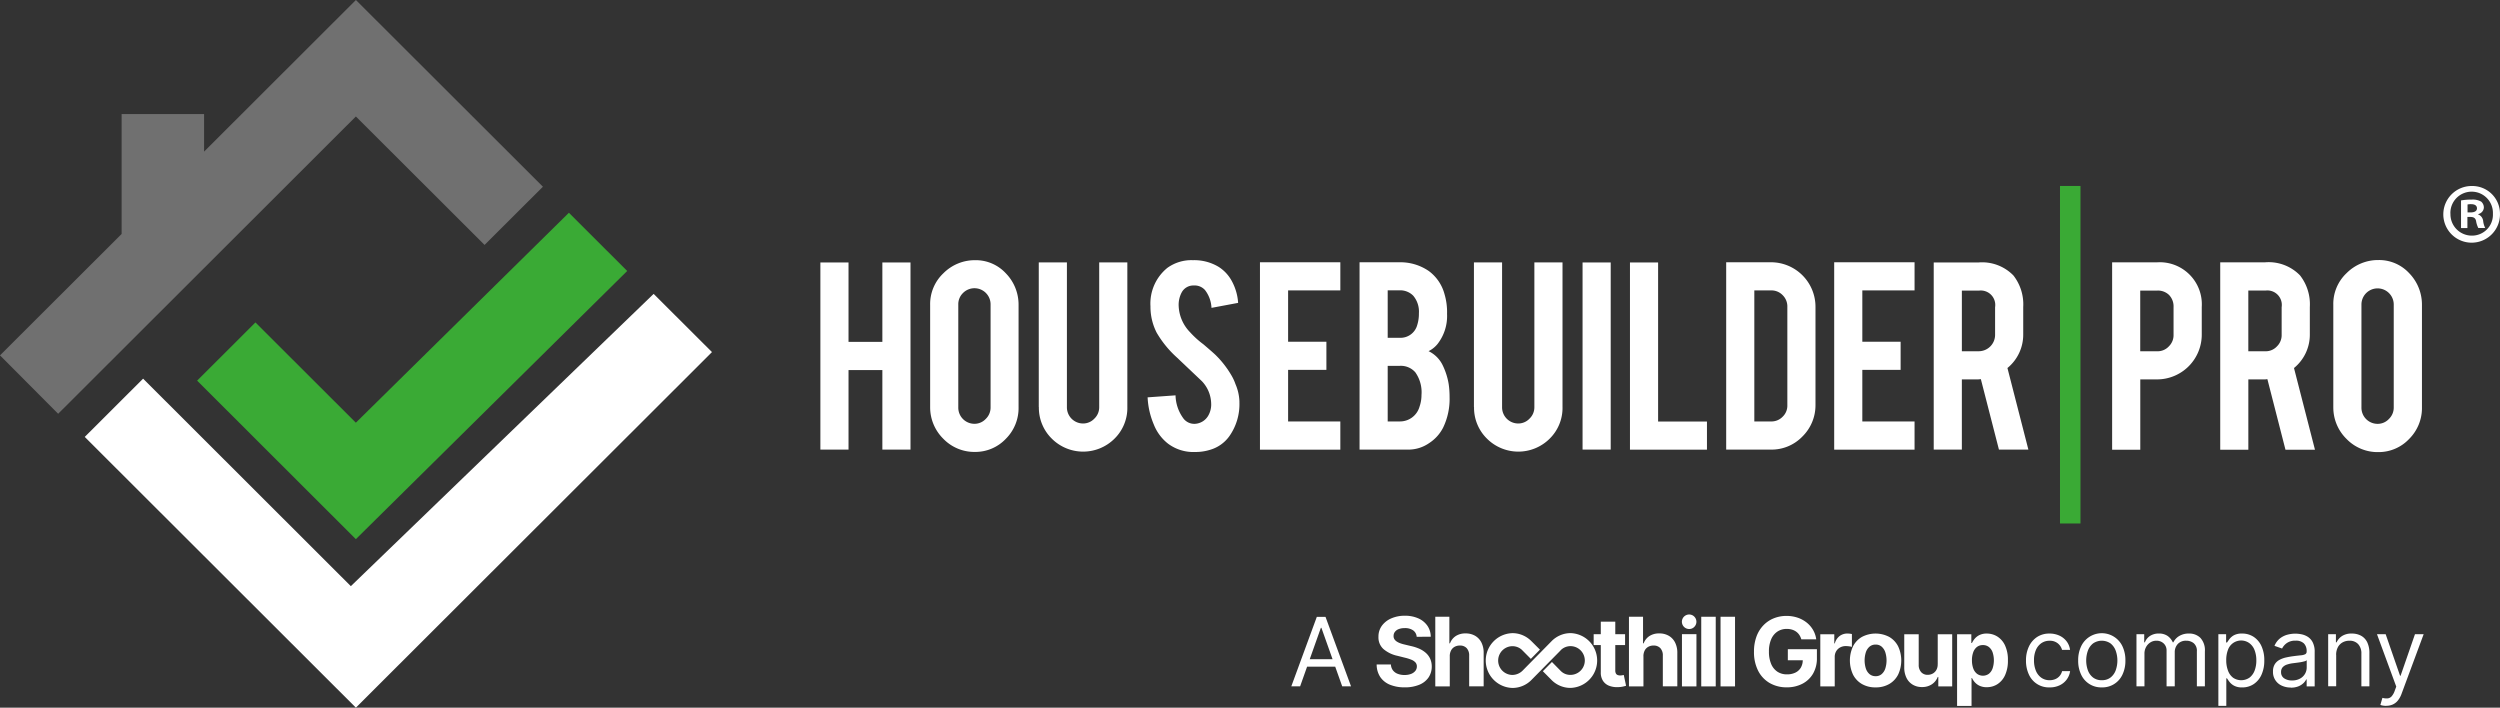 <?xml version="1.0" encoding="UTF-8"?> <svg xmlns="http://www.w3.org/2000/svg" width="280.719" height="79.466" viewBox="0 0 280.719 79.466"><rect x="0" y="0" width="280.719" height="79.466" fill="#333333" stroke="none"/><g id="HBP_logo_dark_bg" data-name="HBP logo dark bg" transform="translate(17995 3528)"><g id="hbp_logo_dark_bg-2" data-name="hbp logo dark bg" transform="translate(-19719.383 -3646.909)"><path id="Path_21629" data-name="Path 21629" d="M1311.79,164.239l-17.823-17.8,6.547-6.536,11.276,11.258,23.922-23.572,6.547,6.536Z" transform="translate(452.551 15.211)" fill="#3aaa35"></path><path id="Path_21630" data-name="Path 21630" d="M1336.2,143.8l-34,32.819-23.327-23.3-6.553,6.542,30.446,30.4,39.984-39.926Z" transform="translate(461.578 8.109)" fill="#fff"></path><path id="Path_21631" data-name="Path 21631" d="M1310.41,114.112l6.553-6.536-21-20.966-17.048,17.025V99.419h-9.259v13.462L1256,126.513l6.53,6.559,33.431-33.384Z" transform="translate(468.383 32.299)" fill="#fff" opacity="0.3"></path><path id="Path_21632" data-name="Path 21632" d="M1414,158.172V137.16h3.16v8.92h3.8v-8.92h3.16v21.012h-3.16V149.24h-3.8v8.932Z" transform="translate(402.502 11.22)" fill="#fff"></path><path id="Path_21633" data-name="Path 21633" d="M1435.14,153.214V141.746a4.754,4.754,0,0,1,1.493-3.562,4.974,4.974,0,0,1,3.556-1.463,4.592,4.592,0,0,1,3.44,1.463,5.032,5.032,0,0,1,1.44,3.562v11.468a4.877,4.877,0,0,1-1.44,3.574,4.712,4.712,0,0,1-3.44,1.463,4.846,4.846,0,0,1-3.58-1.487,4.952,4.952,0,0,1-1.469-3.55Zm3.16.047a1.811,1.811,0,0,0,1.807,1.831,1.725,1.725,0,0,0,1.271-.542,1.769,1.769,0,0,0,.548-1.288V141.7a1.81,1.81,0,0,0-3.107-1.283,1.754,1.754,0,0,0-.519,1.288v11.55Z" transform="translate(393.687 11.404)" fill="#fff"></path><path id="Path_21634" data-name="Path 21634" d="M1456.06,153.393V137.15h3.16v16.261a1.811,1.811,0,0,0,1.807,1.825,1.725,1.725,0,0,0,1.271-.542,1.756,1.756,0,0,0,.548-1.283V137.15h3.16v16.243a4.834,4.834,0,0,1-1.469,3.574,4.983,4.983,0,0,1-7.02-.035,4.858,4.858,0,0,1-1.446-3.539Z" transform="translate(384.964 11.225)" fill="#fff"></path><path id="Path_21635" data-name="Path 21635" d="M1476.98,152.128l3.16-.227a4.523,4.523,0,0,0,.91,2.629,1.525,1.525,0,0,0,1.16.571h.087a1.837,1.837,0,0,0,1.551-.985,2.492,2.492,0,0,0,.292-1.323,3.75,3.75,0,0,0-1.061-2.5l-2.81-2.664a11.568,11.568,0,0,1-2.245-2.758,6.385,6.385,0,0,1-.7-2.968,5.161,5.161,0,0,1,1.889-4.309,4.6,4.6,0,0,1,2.88-.869,5.3,5.3,0,0,1,2.88.746,4.281,4.281,0,0,1,1.5,1.627,5.889,5.889,0,0,1,.694,2.42l-2.991.56a3.543,3.543,0,0,0-.729-2,1.56,1.56,0,0,0-1.259-.513,1.485,1.485,0,0,0-1.353.77,2.956,2.956,0,0,0-.344,1.533,4.476,4.476,0,0,0,1.283,2.95,10.071,10.071,0,0,0,1.487,1.347c.781.665,1.265,1.09,1.458,1.288a10.835,10.835,0,0,1,1.708,2.227,5.3,5.3,0,0,1,.443.962,5.355,5.355,0,0,1,.443,1.941v.134a6.233,6.233,0,0,1-1.125,3.761,4.033,4.033,0,0,1-2.151,1.533,5.5,5.5,0,0,1-1.72.251,4.73,4.73,0,0,1-3.038-.95,5.083,5.083,0,0,1-1.574-2.122,8.763,8.763,0,0,1-.7-3.055Z" transform="translate(376.242 11.4)" fill="#fff"></path><path id="Path_21636" data-name="Path 21636" d="M1498.66,158.156V137.12h9.025v3.16h-5.865v5.76h4.3v3.16h-4.3V155h5.865v3.16h-9.025Z" transform="translate(367.201 11.238)" fill="#fff"></path><path id="Path_21637" data-name="Path 21637" d="M1517.84,158.156V137.12h4.53a5.642,5.642,0,0,1,3.248.985,4.749,4.749,0,0,1,1.761,2.589,7.11,7.11,0,0,1,.286,2.221,5.111,5.111,0,0,1-1.049,3.358,3.025,3.025,0,0,1-1.026.828,3.4,3.4,0,0,1,1.6,1.615,7.65,7.65,0,0,1,.659,2.093,9.912,9.912,0,0,1,.1,1.452,7.411,7.411,0,0,1-.717,3.411,4.512,4.512,0,0,1-1.58,1.755,4.088,4.088,0,0,1-2.256.729h-5.562ZM1521,145.6h1.329a1.943,1.943,0,0,0,1.988-1.434,4.222,4.222,0,0,0,.187-1.318,2.769,2.769,0,0,0-.635-1.971,2.051,2.051,0,0,0-1.539-.606H1521Zm0,9.393h1.329a2.277,2.277,0,0,0,2.245-1.656,4,4,0,0,0,.221-1.312,3.877,3.877,0,0,0-.694-2.548,2.146,2.146,0,0,0-1.772-.723H1521Z" transform="translate(359.204 11.238)" fill="#fff"></path><path id="Path_21638" data-name="Path 21638" d="M1539.87,153.393V137.15h3.16v16.261a1.811,1.811,0,0,0,1.807,1.825,1.725,1.725,0,0,0,1.271-.542,1.756,1.756,0,0,0,.548-1.283V137.15h3.16v16.243a4.834,4.834,0,0,1-1.469,3.574,4.983,4.983,0,0,1-7.02-.035,4.859,4.859,0,0,1-1.446-3.539Z" transform="translate(350.018 11.225)" fill="#fff"></path><path id="Path_21639" data-name="Path 21639" d="M1560.79,158.172V137.16h3.16v21.012Z" transform="translate(341.295 11.22)" fill="#fff"></path><path id="Path_21640" data-name="Path 21640" d="M1569.92,158.172V137.16h3.16v17.858h5.486v3.16h-8.646Z" transform="translate(337.488 11.22)" fill="#fff"></path><path id="Path_21641" data-name="Path 21641" d="M1588.45,158.156V137.12h5.014a5,5,0,0,1,5.014,5.026V153.13a4.921,4.921,0,0,1-1.475,3.562,4.8,4.8,0,0,1-3.539,1.463Zm3.16-3.16h1.918a1.744,1.744,0,0,0,1.271-.542,1.71,1.71,0,0,0,.519-1.283V142.128a1.775,1.775,0,0,0-.519-1.306,1.743,1.743,0,0,0-1.271-.542h-1.918V155Z" transform="translate(329.762 11.238)" fill="#fff"></path><path id="Path_21642" data-name="Path 21642" d="M1609.25,158.156V137.12h9.025v3.16h-5.865v5.76h4.3v3.16h-4.3V155h5.865v3.16h-9.025Z" transform="translate(321.089 11.238)" fill="#fff"></path><path id="Path_21643" data-name="Path 21643" d="M1628.42,158.172V137.16h5.032a4.9,4.9,0,0,1,3.918,1.463,5.259,5.259,0,0,1,1.1,3.539v3.078a4.824,4.824,0,0,1-1.772,3.772l2.35,9.159h-3.306l-2.029-7.906a.779.779,0,0,0-.146.012c-.064.006-.117.012-.146.012h-1.842v7.883Zm3.16-11.043h1.918a1.841,1.841,0,0,0,1.813-1.842v-3.1a1.626,1.626,0,0,0-1.813-1.866h-1.918v6.81Z" transform="translate(313.096 11.22)" fill="#fff"></path><path id="Path_21644" data-name="Path 21644" d="M1655.04,160.327v-37.9h-2.3v37.9Z" transform="translate(302.955 17.363)" fill="#3aaa35"></path><path id="Path_21645" data-name="Path 21645" d="M1662.78,158.172V137.13h5.055a4.726,4.726,0,0,1,5.009,5.02v3.084a5.026,5.026,0,0,1-5.037,5.043h-1.866v7.894Zm3.16-11.054h1.924a1.712,1.712,0,0,0,1.294-.56,1.746,1.746,0,0,0,.519-1.283v-3.108a1.843,1.843,0,0,0-.5-1.364,1.78,1.78,0,0,0-1.318-.5h-1.924v6.816Z" transform="translate(298.769 11.234)" fill="#fff"></path><path id="Path_21646" data-name="Path 21646" d="M1683.6,158.172V137.13h5.037a4.905,4.905,0,0,1,3.924,1.469,5.264,5.264,0,0,1,1.1,3.545v3.084a4.821,4.821,0,0,1-1.778,3.772l2.355,9.171h-3.312l-2.029-7.918a.781.781,0,0,0-.146.012.749.749,0,0,1-.146.012h-1.848v7.894Zm3.16-11.054h1.924a1.713,1.713,0,0,0,1.294-.56,1.746,1.746,0,0,0,.519-1.283v-3.108a1.627,1.627,0,0,0-1.819-1.866h-1.924v6.821Z" transform="translate(290.087 11.234)" fill="#fff"></path><path id="Path_21647" data-name="Path 21647" d="M1705.58,153.207V141.722a4.742,4.742,0,0,1,1.5-3.568,4.986,4.986,0,0,1,3.562-1.463,4.6,4.6,0,0,1,3.446,1.463,5.061,5.061,0,0,1,1.446,3.568v11.486a4.885,4.885,0,0,1-1.446,3.58,4.7,4.7,0,0,1-3.446,1.469,4.85,4.85,0,0,1-3.586-1.487,4.937,4.937,0,0,1-1.475-3.557Zm3.16.047a1.811,1.811,0,0,0,1.807,1.831,1.716,1.716,0,0,0,1.271-.542,1.77,1.77,0,0,0,.548-1.288V141.687a1.813,1.813,0,1,0-3.626,0Z" transform="translate(280.804 11.417)" fill="#fff"></path><path id="Path_21648" data-name="Path 21648" d="M1732.93,125.536a3.182,3.182,0,1,1-3.172-3.1,3.108,3.108,0,0,1,3.172,3.1Zm-5.562,0a2.4,2.4,0,0,0,2.414,2.472,2.347,2.347,0,0,0,2.355-2.455,2.389,2.389,0,1,0-4.775-.017Zm1.906,1.621h-.717v-3.1a6.1,6.1,0,0,1,1.189-.093,1.891,1.891,0,0,1,1.073.227.869.869,0,0,1,.3.682.8.8,0,0,1-.641.717v.035a.9.9,0,0,1,.565.752,2.35,2.35,0,0,0,.228.775h-.775a2.638,2.638,0,0,1-.245-.752c-.058-.338-.245-.49-.641-.49h-.338v1.242Zm.018-1.755h.338c.4,0,.717-.134.717-.455,0-.286-.21-.472-.659-.472a1.865,1.865,0,0,0-.4.035v.892Z" transform="translate(272.17 17.359)" fill="#fff"></path></g><g id="Group_10718" data-name="Group 10718" transform="translate(-361.598 -2.582)"><path id="Path_24145" data-name="Path 24145" d="M180.911,96.331h-.99l2.864-7.8h.975l2.865,7.8h-.991L183.3,89.764h-.061Zm.366-3.047h3.992v.838h-3.992Z" transform="translate(-17668.324 -3544.685)" fill="#fff"></path><path id="Path_24146" data-name="Path 24146" d="M335.22,98.046a2.45,2.45,0,0,1-2.332-1.458,3.629,3.629,0,0,1-.319-1.559,3.572,3.572,0,0,1,.329-1.574,2.593,2.593,0,0,1,.921-1.071A2.478,2.478,0,0,1,335.2,92a2.633,2.633,0,0,1,1.113.229,2.129,2.129,0,0,1,.811.64,2,2,0,0,1,.393.96h-.9a1.418,1.418,0,0,0-.456-.71,1.38,1.38,0,0,0-.946-.31,1.577,1.577,0,0,0-.921.272,1.779,1.779,0,0,0-.613.766A2.818,2.818,0,0,0,333.468,95a2.993,2.993,0,0,0,.215,1.182,1.789,1.789,0,0,0,.61.78,1.567,1.567,0,0,0,.928.277,1.6,1.6,0,0,0,.636-.121,1.315,1.315,0,0,0,.484-.35,1.358,1.358,0,0,0,.282-.549h.9a2.068,2.068,0,0,1-1.164,1.586,2.531,2.531,0,0,1-1.137.242" transform="translate(-17738.477 -3546.278)" fill="#fff"></path><path id="Path_24147" data-name="Path 24147" d="M346.062,98.047a2.474,2.474,0,0,1-2.318-1.432,3.555,3.555,0,0,1-.333-1.585,3.6,3.6,0,0,1,.333-1.6,2.564,2.564,0,0,1,4.636,0,3.6,3.6,0,0,1,.333,1.6,3.554,3.554,0,0,1-.333,1.585,2.474,2.474,0,0,1-2.317,1.432m0-.808a1.544,1.544,0,0,0,.99-.308,1.823,1.823,0,0,0,.575-.812,3.3,3.3,0,0,0,0-2.183,1.847,1.847,0,0,0-.575-.819,1.729,1.729,0,0,0-1.981,0,1.847,1.847,0,0,0-.575.819,3.3,3.3,0,0,0,0,2.183,1.823,1.823,0,0,0,.575.812,1.546,1.546,0,0,0,.991.308" transform="translate(-17743.459 -3546.279)" fill="#fff"></path><path id="Path_24148" data-name="Path 24148" d="M355.52,97.926V92.075h.87v.913h.075a1.484,1.484,0,0,1,.591-.729,1.775,1.775,0,0,1,.978-.261,1.686,1.686,0,0,1,.966.261,1.749,1.749,0,0,1,.6.729h.061a1.718,1.718,0,0,1,.674-.721A2.063,2.063,0,0,1,361.418,92a1.758,1.758,0,0,1,1.284.49,2.05,2.05,0,0,1,.5,1.522v3.916h-.9V94.01a1.11,1.11,0,0,0-.354-.926,1.307,1.307,0,0,0-.834-.278,1.232,1.232,0,0,0-.957.371,1.342,1.342,0,0,0-.339.94v3.809H358.9V93.918a1.061,1.061,0,0,0-.325-.806,1.163,1.163,0,0,0-.834-.306,1.22,1.22,0,0,0-.653.186,1.4,1.4,0,0,0-.487.517,1.522,1.522,0,0,0-.184.759v3.657Z" transform="translate(-17749.023 -3546.279)" fill="#fff"></path><path id="Path_24149" data-name="Path 24149" d="M372.537,100.119V92.074h.87V93h.106c.066-.1.158-.231.276-.391a1.63,1.63,0,0,1,.51-.426,1.846,1.846,0,0,1,.9-.183,2.318,2.318,0,0,1,1.3.37,2.466,2.466,0,0,1,.88,1.047,3.752,3.752,0,0,1,.315,1.6,3.791,3.791,0,0,1-.315,1.609,2.492,2.492,0,0,1-.877,1.052,2.284,2.284,0,0,1-1.292.371,1.851,1.851,0,0,1-.9-.189,1.652,1.652,0,0,1-.523-.431q-.182-.24-.282-.4h-.076v3.093ZM373.421,95a3.221,3.221,0,0,0,.2,1.168,1.752,1.752,0,0,0,.566.789,1.63,1.63,0,0,0,1.858-.016,1.825,1.825,0,0,0,.572-.808A3.187,3.187,0,0,0,376.8,95a3.117,3.117,0,0,0-.189-1.114,1.736,1.736,0,0,0-.568-.789,1.571,1.571,0,0,0-2.436.754A3.179,3.179,0,0,0,373.421,95" transform="translate(-17756.844 -3546.278)" fill="#fff"></path><path id="Path_24150" data-name="Path 24150" d="M385.884,98.063a2.358,2.358,0,0,1-1.01-.212,1.661,1.661,0,0,1-.986-1.586,1.51,1.51,0,0,1,.2-.817,1.407,1.407,0,0,1,.529-.493,2.83,2.83,0,0,1,.733-.269q.4-.089.81-.143.532-.069.866-.1a1.336,1.336,0,0,0,.487-.124.322.322,0,0,0,.154-.3v-.03a1.2,1.2,0,0,0-.306-.877,1.249,1.249,0,0,0-.927-.312,1.622,1.622,0,0,0-1.011.282,1.677,1.677,0,0,0-.514.6l-.853-.3a2.075,2.075,0,0,1,.611-.833,2.328,2.328,0,0,1,.838-.419,3.547,3.547,0,0,1,.9-.119,3.743,3.743,0,0,1,.649.066,2.156,2.156,0,0,1,.713.272,1.6,1.6,0,0,1,.573.622,2.314,2.314,0,0,1,.228,1.112v3.855h-.9v-.792h-.045a1.567,1.567,0,0,1-.3.407,1.752,1.752,0,0,1-.567.369,2.188,2.188,0,0,1-.865.153m.138-.808a1.8,1.8,0,0,0,.9-.21,1.434,1.434,0,0,0,.556-.54,1.388,1.388,0,0,0,.189-.7v-.823a.528.528,0,0,1-.249.124,4.05,4.05,0,0,1-.442.1c-.167.026-.328.049-.484.068l-.379.048a3.465,3.465,0,0,0-.652.146,1.138,1.138,0,0,0-.489.3.774.774,0,0,0-.184.543.8.8,0,0,0,.349.707,1.533,1.533,0,0,0,.885.238" transform="translate(-17762.061 -3546.279)" fill="#fff"></path><path id="Path_24151" data-name="Path 24151" d="M396.251,94.4v3.52h-.9V92.074h.87v.913h.075a1.688,1.688,0,0,1,.626-.718A1.953,1.953,0,0,1,398,92a2.15,2.15,0,0,1,1.04.242,1.657,1.657,0,0,1,.693.731,2.74,2.74,0,0,1,.247,1.237v3.718h-.9V94.267a1.525,1.525,0,0,0-.358-1.076,1.273,1.273,0,0,0-.983-.386,1.557,1.557,0,0,0-.768.186,1.339,1.339,0,0,0-.531.545,1.791,1.791,0,0,0-.194.868" transform="translate(-17767.328 -3546.278)" fill="#fff"></path><path id="Path_24152" data-name="Path 24152" d="M406.525,100.186a2.055,2.055,0,0,1-.407-.037,1.077,1.077,0,0,1-.248-.07l.229-.793a1.727,1.727,0,0,0,.579.062.708.708,0,0,0,.448-.223,1.845,1.845,0,0,0,.36-.646l.168-.457-2.164-5.881h.975L408.08,96.8h.061l1.615-4.662h.975l-2.484,6.7a2.6,2.6,0,0,1-.416.752,1.57,1.57,0,0,1-.573.443,1.789,1.789,0,0,1-.733.145" transform="translate(-17771.986 -3546.344)" fill="#fff"></path><path id="Path_24162" data-name="Path 24162" d="M202.151,90.671a.968.968,0,0,0-.394-.718,1.562,1.562,0,0,0-.943-.256,1.839,1.839,0,0,0-.684.112.966.966,0,0,0-.425.311.734.734,0,0,0-.148.451.63.63,0,0,0,.09.367.872.872,0,0,0,.27.269,1.9,1.9,0,0,0,.4.195,3.747,3.747,0,0,0,.481.139l.7.168a4.97,4.97,0,0,1,.94.3,2.878,2.878,0,0,1,.74.47,1.984,1.984,0,0,1,.487.657,2.11,2.11,0,0,1,.178.867,2.166,2.166,0,0,1-.365,1.243,2.325,2.325,0,0,1-1.039.813,4.157,4.157,0,0,1-1.632.289,4.286,4.286,0,0,1-1.648-.29,2.4,2.4,0,0,1-1.092-.861,2.544,2.544,0,0,1-.41-1.415h1.6a1.177,1.177,0,0,0,.226.655,1.216,1.216,0,0,0,.539.393,2.089,2.089,0,0,0,.765.132,2,2,0,0,0,.731-.122A1.128,1.128,0,0,0,202,94.5a.782.782,0,0,0,.171-.5.655.655,0,0,0-.154-.443,1.212,1.212,0,0,0-.451-.306,4.707,4.707,0,0,0-.724-.229l-.852-.214a3.569,3.569,0,0,1-1.562-.752,1.747,1.747,0,0,1-.569-1.379,2.047,2.047,0,0,1,.38-1.241,2.543,2.543,0,0,1,1.055-.829,3.739,3.739,0,0,1,1.528-.3,3.635,3.635,0,0,1,1.522.3,2.412,2.412,0,0,1,1.013.829,2.186,2.186,0,0,1,.374,1.23Z" transform="translate(-17676.477 -3544.586)" fill="#fff"></path><path id="Path_24163" data-name="Path 24163" d="M211.462,92.943v3.391h-1.627V88.513h1.581V91.5h.069a1.672,1.672,0,0,1,.642-.816,1.961,1.961,0,0,1,1.112-.3,2.083,2.083,0,0,1,1.067.265,1.813,1.813,0,0,1,.71.76,2.533,2.533,0,0,1,.25,1.182v3.735h-1.627V92.889a1.193,1.193,0,0,0-.273-.844,1,1,0,0,0-.773-.3,1.188,1.188,0,0,0-.586.142.989.989,0,0,0-.4.41,1.4,1.4,0,0,0-.147.647" transform="translate(-17682.072 -3544.677)" fill="#fff"></path><path id="Path_24164" data-name="Path 24164" d="M246.124,95.519l-.176.032a1.261,1.261,0,0,1-.229.021.773.773,0,0,1-.288-.05.371.371,0,0,1-.193-.174.725.725,0,0,1-.069-.349V92.158h1.1V90.936h-1.1v-1.4h-1.627v1.4h-.8v1.222h.8v3.056a1.7,1.7,0,0,0,.241.954,1.433,1.433,0,0,0,.685.558,2.464,2.464,0,0,0,1.029.157,2.857,2.857,0,0,0,.539-.063c.148-.034.262-.064.344-.09Z" transform="translate(-17697.195 -3545.145)" fill="#fff"></path><path id="Path_24165" data-name="Path 24165" d="M251.7,92.943v3.391h-1.627V88.513h1.581V91.5h.069a1.672,1.672,0,0,1,.641-.816,1.961,1.961,0,0,1,1.112-.3,2.083,2.083,0,0,1,1.067.265,1.813,1.813,0,0,1,.71.76,2.533,2.533,0,0,1,.25,1.182v3.735h-1.627V92.889a1.193,1.193,0,0,0-.273-.844,1,1,0,0,0-.773-.3,1.188,1.188,0,0,0-.586.142.989.989,0,0,0-.4.41,1.4,1.4,0,0,0-.147.647" transform="translate(-17700.563 -3544.677)" fill="#fff"></path><rect id="Rectangle_3668" data-name="Rectangle 3668" width="1.627" height="5.866" transform="translate(-17444.539 -3454.209)" fill="#fff"></rect><rect id="Rectangle_3669" data-name="Rectangle 3669" width="1.627" height="7.821" transform="translate(-17442.373 -3456.164)" fill="#fff"></rect><rect id="Rectangle_3670" data-name="Rectangle 3670" width="1.627" height="7.821" transform="translate(-17440.207 -3456.164)" fill="#fff"></rect><path id="Path_24166" data-name="Path 24166" d="M229.834,91.915a2.92,2.92,0,0,0-1.2.256,3.029,3.029,0,0,0-.873.587h0l-3.316,3.369a1.643,1.643,0,0,1-1.127.482,1.614,1.614,0,0,1,0-3.228,1.562,1.562,0,0,1,1.031.393l.024.024,1,1.008,1.021-1.038-.874-.871-.139-.137a3.026,3.026,0,0,0-.872-.587,2.92,2.92,0,0,0-1.2-.256,3.077,3.077,0,0,0,0,6.152,2.965,2.965,0,0,0,1.188-.248,3.023,3.023,0,0,0,.881-.586l3.208-3.25.2-.21a1.564,1.564,0,0,1,1.034-.4,1.614,1.614,0,0,1,0,3.228,1.487,1.487,0,0,1-1.111-.465l-.966-.984-1.021,1.038,1.031,1.04a3.022,3.022,0,0,0,.88.585,2.963,2.963,0,0,0,1.188.248,3.077,3.077,0,0,0,0-6.152" transform="translate(-17686.881 -3546.24)" fill="#fff"></path><path id="Path_24167" data-name="Path 24167" d="M261.9,89.682a.815.815,0,1,1,.573-.239.779.779,0,0,1-.573.239" transform="translate(-17705.627 -3544.47)" fill="#fff"></path><path id="Path_24168" data-name="Path 24168" d="M281.371,90.968a1.749,1.749,0,0,0-.225-.493,1.429,1.429,0,0,0-.353-.366,1.569,1.569,0,0,0-.472-.231,2.014,2.014,0,0,0-.585-.08,1.866,1.866,0,0,0-1.05.3,1.945,1.945,0,0,0-.7.863,3.389,3.389,0,0,0-.252,1.382,3.483,3.483,0,0,0,.248,1.387,1.928,1.928,0,0,0,.7.871,1.9,1.9,0,0,0,1.071.3,2.112,2.112,0,0,0,.958-.2,1.42,1.42,0,0,0,.61-.566,1.7,1.7,0,0,0,.211-.865l.336.05h-2.013V92.073h3.266v.983a3.42,3.42,0,0,1-.435,1.767,2.94,2.94,0,0,1-1.2,1.135,3.708,3.708,0,0,1-1.746.4,3.747,3.747,0,0,1-1.928-.486,3.328,3.328,0,0,1-1.294-1.383,4.6,4.6,0,0,1-.463-2.133,4.848,4.848,0,0,1,.277-1.694,3.586,3.586,0,0,1,.776-1.263,3.353,3.353,0,0,1,1.162-.789,3.762,3.762,0,0,1,1.436-.271,3.853,3.853,0,0,1,1.235.192,3.343,3.343,0,0,1,1.016.543,2.955,2.955,0,0,1,.726.833,2.854,2.854,0,0,1,.362,1.061Z" transform="translate(-17712.506 -3544.597)" fill="#fff"></path><path id="Path_24169" data-name="Path 24169" d="M289.829,97.929V92.075H291.4V93.1h.061a1.52,1.52,0,0,1,.537-.825,1.42,1.42,0,0,1,.869-.28,2.43,2.43,0,0,1,.263.015,1.869,1.869,0,0,1,.248.042v1.44a2.085,2.085,0,0,0-.317-.061,2.835,2.835,0,0,0-.37-.027,1.3,1.3,0,0,0-.638.155,1.15,1.15,0,0,0-.442.429,1.221,1.221,0,0,0-.162.633v3.312Z" transform="translate(-17718.834 -3546.275)" fill="#fff"></path><path id="Path_24170" data-name="Path 24170" d="M298.864,98.049a2.976,2.976,0,0,1-1.534-.379,2.566,2.566,0,0,1-1-1.06,3.755,3.755,0,0,1,0-3.167,2.566,2.566,0,0,1,1-1.06,3.3,3.3,0,0,1,3.068,0,2.563,2.563,0,0,1,1,1.06,3.75,3.75,0,0,1,0,3.167,2.563,2.563,0,0,1-1,1.06,2.975,2.975,0,0,1-1.534.379m.008-1.258a1,1,0,0,0,.674-.231,1.417,1.417,0,0,0,.41-.631,3.044,3.044,0,0,0,0-1.821,1.434,1.434,0,0,0-.41-.633,1,1,0,0,0-.674-.232,1.026,1.026,0,0,0-.684.232,1.411,1.411,0,0,0-.416.633,3.056,3.056,0,0,0,0,1.821,1.394,1.394,0,0,0,.416.631,1.031,1.031,0,0,0,.684.231" transform="translate(-17721.662 -3546.282)" fill="#fff"></path><path id="Path_24171" data-name="Path 24171" d="M311.036,95.508V92.146h1.624V98H311.1V96.937h-.061a1.737,1.737,0,0,1-.657.827,1.945,1.945,0,0,1-1.119.312,1.973,1.973,0,0,1-1.033-.266,1.824,1.824,0,0,1-.7-.759,2.608,2.608,0,0,1-.253-1.178V92.146H308.9v3.438a1.18,1.18,0,0,0,.278.819.945.945,0,0,0,.736.3,1.153,1.153,0,0,0,.549-.135,1.047,1.047,0,0,0,.413-.4,1.248,1.248,0,0,0,.155-.659" transform="translate(-17726.855 -3546.347)" fill="#fff"></path><path id="Path_24172" data-name="Path 24172" d="M318.249,100.131v-8.05h1.6v.983h.072a2.148,2.148,0,0,1,.311-.482,1.626,1.626,0,0,1,.533-.411,1.813,1.813,0,0,1,.821-.166,2.213,2.213,0,0,1,1.182.333,2.328,2.328,0,0,1,.865,1,3.831,3.831,0,0,1,.324,1.675,3.887,3.887,0,0,1-.315,1.652,2.344,2.344,0,0,1-.854,1.018,2.193,2.193,0,0,1-1.206.345,1.86,1.86,0,0,1-.8-.156,1.646,1.646,0,0,1-.539-.395,1.955,1.955,0,0,1-.32-.482h-.05v3.133Zm1.671-5.122a2.6,2.6,0,0,0,.145.911,1.337,1.337,0,0,0,.419.6,1.137,1.137,0,0,0,1.338,0,1.347,1.347,0,0,0,.417-.61,2.9,2.9,0,0,0,0-1.793,1.326,1.326,0,0,0-.416-.6,1.052,1.052,0,0,0-.674-.218,1.065,1.065,0,0,0-.669.21,1.309,1.309,0,0,0-.417.594,2.572,2.572,0,0,0-.145.907" transform="translate(-17731.895 -3546.282)" fill="#fff"></path></g></g></svg> 